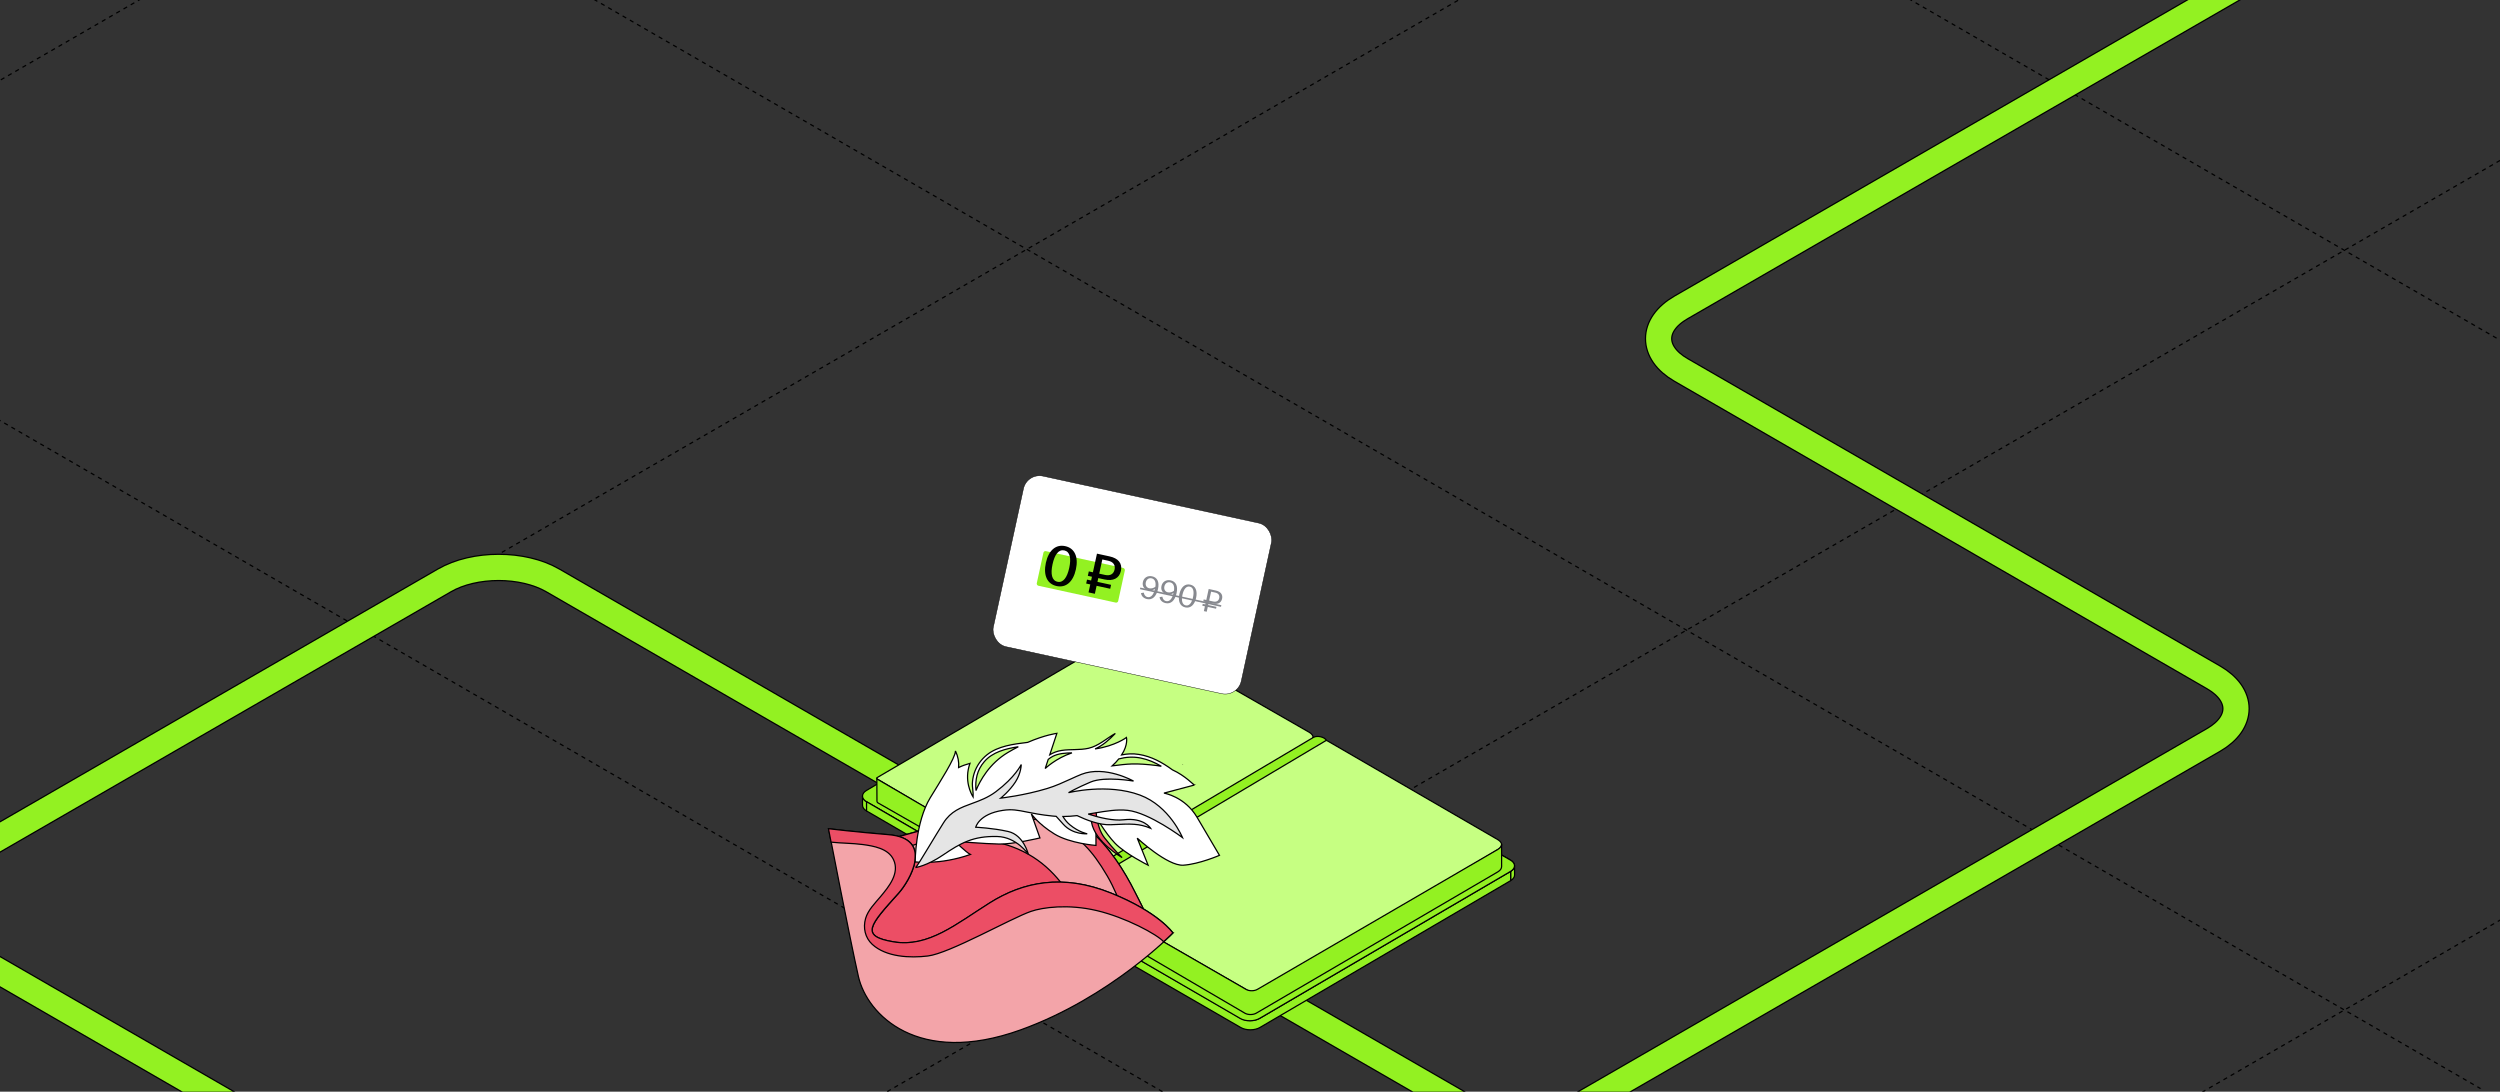 <?xml version="1.0" encoding="UTF-8"?> <svg xmlns="http://www.w3.org/2000/svg" width="1200" height="524" viewBox="0 0 1200 524" fill="none"><rect x="0" y="0" width="1200" height="524" fill="#333333" stroke="none"/><g clip-path="url(#clip0_45_23444)"><path d="M-14704.6 -3170.12L3655.32 7429.98" stroke="black" stroke-width="0.6" stroke-linejoin="round" stroke-dasharray="2 2"></path><path d="M-14388.8 -3352.44L3971.11 7247.66" stroke="black" stroke-width="0.6" stroke-linejoin="round" stroke-dasharray="2 2"></path><path d="M-14071.2 -3535.82L4288.75 7064.28" stroke="black" stroke-width="0.6" stroke-linejoin="round" stroke-dasharray="2 2"></path><path d="M-13755.4 -3718.15L4604.54 6881.95" stroke="black" stroke-width="0.6" stroke-linejoin="round" stroke-dasharray="2 2"></path><path d="M-13437.8 -3901.53L4922.16 6698.57" stroke="black" stroke-width="0.6" stroke-linejoin="round" stroke-dasharray="2 2"></path><path d="M-13122 -4083.85L5237.96 6516.25" stroke="black" stroke-width="0.6" stroke-linejoin="round" stroke-dasharray="2 2"></path><path d="M-12804.3 -4267.23L5555.57 6332.87" stroke="black" stroke-width="0.6" stroke-linejoin="round" stroke-dasharray="2 2"></path><path d="M-12488.5 -4449.55L5871.36 6150.55" stroke="black" stroke-width="0.6" stroke-linejoin="round" stroke-dasharray="2 2"></path><path d="M-12170.9 -4632.94L6188.99 5967.16" stroke="black" stroke-width="0.6" stroke-linejoin="round" stroke-dasharray="2 2"></path><path d="M-11855.1 -4815.26L6504.79 5784.84" stroke="black" stroke-width="0.6" stroke-linejoin="round" stroke-dasharray="2 2"></path><path d="M-11537.5 -4998.64L6822.41 5601.46" stroke="black" stroke-width="0.6" stroke-linejoin="round" stroke-dasharray="2 2"></path><path d="M-18187.5 -1159.28L172.442 9440.82" stroke="black" stroke-width="0.6" stroke-linejoin="round" stroke-dasharray="2 2"></path><path d="M-17871.7 -1341.61L488.239 9258.49" stroke="black" stroke-width="0.6" stroke-linejoin="round" stroke-dasharray="2 2"></path><path d="M-17554 -1524.99L805.864 9075.11" stroke="black" stroke-width="0.6" stroke-linejoin="round" stroke-dasharray="2 2"></path><path d="M-17238.2 -1707.31L1121.66 8892.79" stroke="black" stroke-width="0.6" stroke-linejoin="round" stroke-dasharray="2 2"></path><path d="M-16920.6 -1890.69L1439.29 8709.41" stroke="black" stroke-width="0.6" stroke-linejoin="round" stroke-dasharray="2 2"></path><path d="M-16604.8 -2073.01L1755.07 8527.09" stroke="black" stroke-width="0.6" stroke-linejoin="round" stroke-dasharray="2 2"></path><path d="M-16287.2 -2256.4L2072.7 8343.7" stroke="black" stroke-width="0.6" stroke-linejoin="round" stroke-dasharray="2 2"></path><path d="M-15971.4 -2438.72L2388.49 8161.38" stroke="black" stroke-width="0.6" stroke-linejoin="round" stroke-dasharray="2 2"></path><path d="M-15653.8 -2622.1L2706.11 7978" stroke="black" stroke-width="0.6" stroke-linejoin="round" stroke-dasharray="2 2"></path><path d="M-15338 -2804.42L3021.9 7795.68" stroke="black" stroke-width="0.6" stroke-linejoin="round" stroke-dasharray="2 2"></path><path d="M-15020.4 -2987.8L3339.53 7612.3" stroke="black" stroke-width="0.6" stroke-linejoin="round" stroke-dasharray="2 2"></path><path d="M-11221.7 -5180.96L7138.2 5419.14" stroke="black" stroke-width="0.6" stroke-linejoin="round" stroke-dasharray="2 2"></path><path d="M-10905.9 -5363.28L7453.99 5236.82" stroke="black" stroke-width="0.6" stroke-linejoin="round" stroke-dasharray="2 2"></path><path d="M-10588.3 -5546.66L7771.61 5053.44" stroke="black" stroke-width="0.6" stroke-linejoin="round" stroke-dasharray="2 2"></path><path d="M-10272.5 -5728.98L8087.4 4871.12" stroke="black" stroke-width="0.6" stroke-linejoin="round" stroke-dasharray="2 2"></path><path d="M-9954.88 -5912.36L8405.03 4687.74" stroke="black" stroke-width="0.6" stroke-linejoin="round" stroke-dasharray="2 2"></path><path d="M-9639.09 -6094.68L8720.82 4505.41" stroke="black" stroke-width="0.6" stroke-linejoin="round" stroke-dasharray="2 2"></path><path d="M-9321.46 -6278.06L9038.45 4322.04" stroke="black" stroke-width="0.6" stroke-linejoin="round" stroke-dasharray="2 2"></path><path d="M-9005.67 -6460.39L9354.24 4139.71" stroke="black" stroke-width="0.6" stroke-linejoin="round" stroke-dasharray="2 2"></path><path d="M-8688.05 -6643.77L9671.86 3956.33" stroke="black" stroke-width="0.6" stroke-linejoin="round" stroke-dasharray="2 2"></path><path d="M-8372.26 -6826.09L9987.65 3774.01" stroke="black" stroke-width="0.6" stroke-linejoin="round" stroke-dasharray="2 2"></path><path d="M-8054.63 -7009.47L10305.3 3590.63" stroke="black" stroke-width="0.6" stroke-linejoin="round" stroke-dasharray="2 2"></path><path d="M-11535.7 7429.97L6824.25 -3170.13" stroke="black" stroke-width="0.6" stroke-linejoin="round" stroke-dasharray="2 2"></path><path d="M-11852.3 7247.16L6507.61 -3352.94" stroke="black" stroke-width="0.6" stroke-linejoin="round" stroke-dasharray="2 2"></path><path d="M-12169 7064.32L6190.92 -3535.78" stroke="black" stroke-width="0.6" stroke-linejoin="round" stroke-dasharray="2 2"></path><path d="M-12485.7 6881.48L5874.23 -3718.62" stroke="black" stroke-width="0.6" stroke-linejoin="round" stroke-dasharray="2 2"></path><path d="M-12802.3 6698.66L5557.58 -3901.44" stroke="black" stroke-width="0.6" stroke-linejoin="round" stroke-dasharray="2 2"></path><path d="M-13119 6515.82L5240.9 -4084.28" stroke="black" stroke-width="0.6" stroke-linejoin="round" stroke-dasharray="2 2"></path><path d="M-13435.7 6332.98L4924.21 -4267.12" stroke="black" stroke-width="0.6" stroke-linejoin="round" stroke-dasharray="2 2"></path><path d="M-13752.3 6150.17L4607.57 -4449.93" stroke="black" stroke-width="0.6" stroke-linejoin="round" stroke-dasharray="2 2"></path><path d="M-14069 5967.33L4290.87 -4632.77" stroke="black" stroke-width="0.6" stroke-linejoin="round" stroke-dasharray="2 2"></path><path d="M-14385.7 5784.49L3974.18 -4815.61" stroke="black" stroke-width="0.6" stroke-linejoin="round" stroke-dasharray="2 2"></path><path d="M-14702.4 5601.67L3657.54 -4998.43" stroke="black" stroke-width="0.6" stroke-linejoin="round" stroke-dasharray="2 2"></path><path d="M-15018.9 5418.92L3341 -5181.18" stroke="black" stroke-width="0.6" stroke-linejoin="round" stroke-dasharray="2 2"></path><path d="M-15335.6 5236.11L3024.36 -5364" stroke="black" stroke-width="0.6" stroke-linejoin="round" stroke-dasharray="2 2"></path><path d="M-15652.2 5053.26L2707.67 -5546.84" stroke="black" stroke-width="0.6" stroke-linejoin="round" stroke-dasharray="2 2"></path><path d="M-15968.9 4870.43L2390.98 -5729.68" stroke="black" stroke-width="0.6" stroke-linejoin="round" stroke-dasharray="2 2"></path><path d="M-16285.6 4687.61L2074.33 -5912.49" stroke="black" stroke-width="0.6" stroke-linejoin="round" stroke-dasharray="2 2"></path><path d="M-16602.3 4504.77L1757.65 -6095.33" stroke="black" stroke-width="0.6" stroke-linejoin="round" stroke-dasharray="2 2"></path><path d="M-16919 4321.93L1440.96 -6278.18" stroke="black" stroke-width="0.6" stroke-linejoin="round" stroke-dasharray="2 2"></path><path d="M-17235.6 4139.11L1124.32 -6460.99" stroke="black" stroke-width="0.6" stroke-linejoin="round" stroke-dasharray="2 2"></path><path d="M-17552.3 3956.27L807.631 -6643.83" stroke="black" stroke-width="0.6" stroke-linejoin="round" stroke-dasharray="2 2"></path><path d="M-17869 3773.43L490.943 -6826.67" stroke="black" stroke-width="0.6" stroke-linejoin="round" stroke-dasharray="2 2"></path><path d="M-18185.6 3590.62L174.303 -7009.49" stroke="black" stroke-width="0.6" stroke-linejoin="round" stroke-dasharray="2 2"></path><path d="M-8053.16 9440.6L10306.7 -1159.5" stroke="black" stroke-width="0.6" stroke-linejoin="round" stroke-dasharray="2 2"></path><path d="M-8369.8 9257.78L9990.11 -1342.32" stroke="black" stroke-width="0.6" stroke-linejoin="round" stroke-dasharray="2 2"></path><path d="M-8686.5 9074.94L9673.41 -1525.16" stroke="black" stroke-width="0.6" stroke-linejoin="round" stroke-dasharray="2 2"></path><path d="M-9003.18 8892.1L9356.73 -1708" stroke="black" stroke-width="0.6" stroke-linejoin="round" stroke-dasharray="2 2"></path><path d="M-9319.82 8709.29L9040.09 -1890.82" stroke="black" stroke-width="0.6" stroke-linejoin="round" stroke-dasharray="2 2"></path><path d="M-9636.51 8526.45L8723.4 -2073.65" stroke="black" stroke-width="0.6" stroke-linejoin="round" stroke-dasharray="2 2"></path><path d="M-9953.2 8343.61L8406.71 -2256.49" stroke="black" stroke-width="0.6" stroke-linejoin="round" stroke-dasharray="2 2"></path><path d="M-10269.8 8160.79L8090.07 -2439.31" stroke="black" stroke-width="0.6" stroke-linejoin="round" stroke-dasharray="2 2"></path><path d="M-10586.5 7977.95L7773.38 -2622.15" stroke="black" stroke-width="0.6" stroke-linejoin="round" stroke-dasharray="2 2"></path><path d="M-10903.2 7795.11L7456.69 -2804.99" stroke="black" stroke-width="0.6" stroke-linejoin="round" stroke-dasharray="2 2"></path><path d="M-11219.9 7612.3L7140.04 -2987.8" stroke="black" stroke-width="0.6" stroke-linejoin="round" stroke-dasharray="2 2"></path><path d="M-5203.62 11085.8L13156.3 485.679" stroke="black" stroke-width="0.6" stroke-linejoin="round" stroke-dasharray="2 2"></path><path d="M-5520.3 10902.9L12839.6 302.841" stroke="black" stroke-width="0.6" stroke-linejoin="round" stroke-dasharray="2 2"></path><path d="M-5836.95 10720.1L12523 120.025" stroke="black" stroke-width="0.6" stroke-linejoin="round" stroke-dasharray="2 2"></path><path d="M-6153.64 10537.3L12206.3 -62.815" stroke="black" stroke-width="0.6" stroke-linejoin="round" stroke-dasharray="2 2"></path><path d="M-6470.33 10354.4L11889.6 -245.655" stroke="black" stroke-width="0.6" stroke-linejoin="round" stroke-dasharray="2 2"></path><path d="M-6786.97 10171.6L11572.9 -428.471" stroke="black" stroke-width="0.6" stroke-linejoin="round" stroke-dasharray="2 2"></path><path d="M-7103.66 9988.79L11256.2 -611.311" stroke="black" stroke-width="0.6" stroke-linejoin="round" stroke-dasharray="2 2"></path><path d="M-7420.34 9805.95L10939.6 -794.153" stroke="black" stroke-width="0.6" stroke-linejoin="round" stroke-dasharray="2 2"></path><path d="M-7736.98 9623.14L10622.9 -976.963" stroke="black" stroke-width="0.6" stroke-linejoin="round" stroke-dasharray="2 2"></path><path d="M127.313 539.916L-30.019 449.08C-44.368 440.796 -44.368 427.364 -30.019 419.08L213.349 278.572C227.697 270.287 250.961 270.287 265.31 278.572L704.252 531.995C718.601 540.279 741.865 540.279 756.214 531.995L1062.52 355.149C1076.87 346.864 1076.87 333.433 1062.52 325.149L806.891 177.561C792.543 169.277 792.543 155.845 806.891 147.561L1163.22 -58.164C1177.57 -66.449 1200.83 -66.449 1215.18 -58.164L1483.45 96.722" stroke="black" stroke-width="13.2"></path><path d="M127.313 539.916L-30.019 449.08C-44.368 440.796 -44.368 427.364 -30.019 419.08L213.349 278.572C227.697 270.287 250.961 270.287 265.31 278.572L704.252 531.995C718.601 540.279 741.865 540.279 756.214 531.995L1062.52 355.149C1076.87 346.864 1076.87 333.433 1062.52 325.149L806.891 177.561C792.543 169.277 792.543 155.845 806.891 147.561L1163.22 -58.164C1177.57 -66.449 1200.83 -66.449 1215.18 -58.164L1483.45 96.722" stroke="#93F122" stroke-width="12"></path><path d="M632.172 361.274L632.189 365.723C632.192 366.692 631.57 367.664 630.315 368.411L630.297 363.963C631.552 363.215 632.176 362.244 632.172 361.274Z" fill="#C6FF82" stroke="black" stroke-width="0.598" stroke-miterlimit="10" stroke-linejoin="round"></path><path d="M414.017 386.57L414 382.121C414.004 383.106 414.654 384.085 415.946 384.826L415.963 389.274C414.671 388.534 414.021 387.552 414.017 386.57Z" fill="#93F122" stroke="black" stroke-width="0.598" stroke-miterlimit="10" stroke-linejoin="round"></path><path d="M415.945 384.826C413.381 383.354 413.345 380.937 415.879 379.428L534.431 308.986C536.959 307.481 541.095 307.455 543.66 308.926L630.226 358.567C632.79 360.039 632.826 362.456 630.297 363.962L511.3 434.822C508.765 436.331 504.63 436.356 502.064 434.885L415.945 384.826Z" fill="#93F122" stroke="black" stroke-width="0.598" stroke-miterlimit="10" stroke-linejoin="round"></path><path d="M630.297 363.962L511.3 434.822C508.765 436.331 504.63 436.356 502.064 434.886L415.945 384.825L415.963 389.273L502.081 439.333C504.646 440.804 508.782 440.78 511.317 439.27L630.315 368.409L630.297 363.962Z" fill="#93F122" stroke="black" stroke-width="0.598" stroke-miterlimit="10" stroke-linejoin="round"></path><path d="M726.984 415.562L727.001 420.01C727.005 420.979 726.382 421.95 725.127 422.698L725.109 418.25C726.365 417.502 726.988 416.531 726.984 415.562Z" fill="#93F122" stroke="black" stroke-width="0.598" stroke-miterlimit="10" stroke-linejoin="round"></path><path d="M508.369 441.276L508.352 436.827C508.355 437.812 509.005 438.791 510.297 439.532L510.314 443.98C509.023 443.24 508.372 442.259 508.369 441.276Z" fill="#93F122" stroke="black" stroke-width="0.598" stroke-miterlimit="10" stroke-linejoin="round"></path><path d="M510.297 439.53C507.732 438.059 507.697 435.642 510.231 434.132L629.229 363.272C631.757 361.767 635.894 361.742 638.458 363.212L725.025 412.854C727.589 414.325 727.625 416.742 725.097 418.247L605.211 488.255C602.677 489.764 598.541 489.789 595.976 488.318L510.297 439.53Z" fill="#93F122" stroke="black" stroke-width="0.598" stroke-miterlimit="10" stroke-linejoin="round"></path><path d="M725.11 418.25L604.805 488.721C602.271 490.229 598.134 490.254 595.569 488.784L510.312 439.532L510.33 443.98L595.586 493.232C598.152 494.703 602.288 494.679 604.822 493.169L725.128 422.698L725.11 418.25Z" fill="#93F122" stroke="black" stroke-width="0.598" stroke-miterlimit="10" stroke-linejoin="round"></path><path d="M510.297 439.53C507.732 438.059 507.697 435.642 510.231 434.132L629.229 363.272C631.757 361.767 635.894 361.742 638.458 363.212L725.025 412.854C727.589 414.325 727.625 416.742 725.097 418.247L604.599 488.834C602.065 490.343 597.929 490.368 595.364 488.897L510.297 439.53Z" fill="#93F122" stroke="black" stroke-width="0.598" stroke-miterlimit="10" stroke-linejoin="round"></path><path d="M421.029 373.932C420.764 373.781 420.761 373.396 421.023 373.239L537.971 304.673C540.36 303.25 544.268 303.226 546.692 304.617L628.478 351.517C630.902 352.907 630.935 355.191 628.546 356.613L517.147 423.33L513.451 425.804C512.209 426.543 510.168 426.561 508.915 425.842L421.029 373.932Z" fill="#C6FF82" stroke="black" stroke-width="0.598" stroke-miterlimit="10" stroke-linejoin="round"></path><path d="M630.126 354.075C630.129 354.991 629.541 355.909 628.355 356.615L514.19 425.257C512.706 426.14 510.453 426.159 508.955 425.301L421.081 373.987C421.081 373.987 420.94 373.9 420.883 373.617C420.883 373.785 420.94 383.466 420.944 384.602C420.945 384.92 421.115 385.21 421.39 385.367L508.869 435.337C510.378 436.202 512.835 436.181 514.331 435.292L628.371 367.382C629.557 366.676 630.146 365.758 630.143 364.843L630.126 354.075Z" fill="#93F122" stroke="black" stroke-width="0.598" stroke-miterlimit="10" stroke-linejoin="round"></path><path d="M512.435 425.627C512.17 425.475 512.167 425.091 512.429 424.935L628.599 355.758C630.988 354.335 634.896 354.312 637.319 355.701L718.801 402.944C721.225 404.335 721.562 406.276 719.173 407.698L604.672 475.882C603.43 476.621 601.021 476.641 599.768 475.923L512.435 425.627Z" fill="#C6FF82" stroke="black" stroke-width="0.598" stroke-miterlimit="10" stroke-linejoin="round"></path><path d="M720.759 405.159C720.762 406.075 720.174 406.993 718.987 407.699L603.563 474.883C602.079 475.766 599.641 475.786 598.143 474.928L512.434 425.549C512.434 425.549 512.293 425.463 512.236 425.179C512.236 425.346 512.058 434.639 512.063 435.774C512.063 436.092 512.233 436.382 512.509 436.539L597.572 486.346C599.082 487.212 601.539 487.191 603.034 486.301L719.004 418.466C720.19 417.76 720.779 416.842 720.776 415.927L720.759 405.159Z" fill="#93F122" stroke="black" stroke-width="0.598" stroke-miterlimit="10" stroke-linejoin="round"></path><path d="M630.423 353.957C628.525 355.063 510.486 425.098 510.486 425.098C510.486 425.098 501.304 430.054 501.642 445.936L503.799 444.358L505.994 446.096C505.994 446.096 506.796 431.475 515.607 427.377C515.607 427.377 635.316 356.143 636.645 355.352C635.924 353.821 632.321 352.852 630.423 353.957Z" fill="#93F122" stroke="black" stroke-width="0.598" stroke-miterlimit="10" stroke-linejoin="round"></path><path d="M416.768 405.785C416.768 405.785 452.04 395.079 486.084 387.925C515.443 381.741 534.513 407.625 544.828 428.398C552.891 444.598 561.159 453.643 514.368 455.253C467.577 456.863 424.268 434.147 416.768 405.811V405.785Z" fill="#F3A4A9" stroke="black" stroke-width="0.6"></path><path d="M543.598 447.69C542.549 444.394 541.294 441.2 539.835 438.083C536.994 432.053 534.87 426.253 531.516 420.504C523.94 407.549 517.925 401.877 507.66 396.332C502.848 393.726 492.379 390.455 468.114 396.562C454.419 400.012 441.186 404.994 427.671 409.057C424.727 409.951 421.758 410.718 418.789 411.407C417.97 409.568 417.304 407.702 416.818 405.812C416.818 405.812 452.09 395.106 486.134 387.951C515.493 381.768 534.562 407.651 544.878 428.425C550.253 439.233 555.705 446.847 544.878 451.191C544.443 450.041 544.008 448.891 543.649 447.742L543.598 447.69Z" fill="#EC4E65" stroke="black" stroke-width="0.6"></path><path d="M526.031 457.604C523.702 456.761 518.941 424.31 493.6 410.027C467.261 395.207 436.878 406.603 423.517 426.15C410.181 445.697 406.469 463.941 437.39 476.716C468.311 489.467 526.031 457.604 526.031 457.604Z" fill="#EC4E65" stroke="black" stroke-width="0.6"></path><path d="M563.029 447.818C563.029 447.818 556.374 437.98 533.286 428.68C510.198 419.379 491.154 423.288 475.13 433.407C459.107 443.499 445.72 454.87 429.107 452.136C412.495 449.427 417.538 444.138 431.411 428.68C436.3 423.237 449.073 402.438 426.343 400.65C411.113 399.449 397.726 397.813 397.726 397.813C397.726 397.813 407.888 450.424 412.034 468.719C416.181 487.014 440.651 512.054 489.848 494.372C533.03 478.837 563.055 447.818 563.055 447.818H563.029Z" fill="#F3A4A9" stroke="black" stroke-width="0.6"></path><path d="M558.592 452.059C555.418 448.482 540.213 440.331 526.468 437.086C512.722 433.841 500.436 435.528 494.856 437.469C485.155 440.842 455.821 457.604 445.352 458.882C436.828 459.904 425.412 459.444 418.68 453.286C415.225 450.092 414.201 445.339 415.481 440.868C416.633 436.856 420.011 433.535 422.622 430.417C426.59 425.665 431.965 419.2 428.893 412.633C426.385 407.268 419.371 406.092 414.124 405.377C409.184 404.713 403.962 404.789 398.92 404.227C398.152 400.241 397.665 397.788 397.665 397.788C397.665 397.788 411.078 399.398 426.283 400.624C448.987 402.413 436.24 423.212 431.351 428.654C417.477 444.087 412.435 449.376 429.047 452.11C445.659 454.819 459.046 443.474 475.07 433.381C491.093 423.288 510.137 419.353 533.225 428.654C556.314 437.955 562.969 447.792 562.969 447.792C562.969 447.792 561.407 449.402 558.541 452.034L558.592 452.059Z" fill="#EC4E65" stroke="black" stroke-width="0.6"></path><path d="M446.533 382.892C451.089 375.405 458.589 363.856 458.615 360.458C459.869 363.064 460.355 365.798 460.151 368.404C461.865 367.561 463.657 366.948 465.577 366.411C462.633 374.639 466.191 381.129 467.113 382.585C467.241 380.388 466.652 377.603 466.729 376.121C466.806 374.46 467.087 372.799 467.599 371.215C468.725 367.689 470.901 364.571 473.794 362.272C479.041 358.107 486.413 357.161 493.273 356.344C501.617 352.741 507.3 352 507.3 352L503.895 362.272C505.559 361.275 507.428 360.534 509.629 360.202C513.878 359.563 518.229 360.125 522.453 359.18C527.342 358.081 531.13 354.427 535.353 352.051C532.256 355.271 529.236 357.877 525.627 359.487C535.251 358.107 540.703 353.993 540.703 353.993C540.703 353.993 541.573 357.417 538.399 362.348C541.036 361.812 543.749 361.658 546.642 362.118C552.657 363.064 557.93 365.977 562.767 369.528C569.013 372.364 573.16 377.015 573.339 376.81L558.698 380.694C558.698 380.694 568.732 382.33 574.619 392.346C580.506 402.362 585.344 410.564 585.344 410.564C585.344 410.564 575.643 414.78 568.04 415.291C560.438 415.827 545.874 402.311 545.874 402.311L551.095 415.291C551.095 415.291 540.012 409.772 535.149 404.687C530.311 399.602 526.062 391.988 526.062 391.988V405.811C526.062 405.811 513.571 404.891 506.096 400.292C498.264 395.463 495.039 390.634 495.039 390.634L499.16 402.209C499.16 402.209 486.592 405.249 479.706 405.147C472.821 405.045 458.333 403.818 458.333 403.818C458.333 403.818 463.708 409.082 465.782 410.155C450.91 415.342 439.289 413.707 439.289 413.707C439.289 413.707 439.289 394.773 446.559 382.841L446.533 382.892ZM555.908 367.561C556.42 367.637 556.931 367.714 557.443 367.816C554.372 366.002 551.095 364.571 547.537 363.856C543.8 363.115 540.319 363.396 536.992 364.29C536.147 365.363 535.123 366.462 533.869 367.612C541.471 366.692 544.491 366.13 555.908 367.535V367.561ZM514.543 361.377C511.369 361.454 508.17 361.607 505.354 363.038C504.561 363.447 503.818 363.958 503.153 364.495L501.694 368.89C501.694 368.89 506.788 363.958 514.543 361.377ZM468.469 379.468C470.364 374.817 474.817 366.488 483.904 361.122C485.594 360.125 487.232 359.231 488.793 358.439C482.573 359.384 476.404 361.02 472.462 365.593C468.956 369.656 468.034 374.358 468.469 379.468Z" fill="white" stroke="black" stroke-width="0.6"></path><path d="M567.624 367.056L567.68 366.973C567.68 366.973 567.68 366.973 567.624 367.056Z" fill="white" stroke="black" stroke-width="0.6"></path><path d="M526.238 385.243C525.752 385.703 525.675 396.434 530.18 402.183C534.685 407.932 538.602 411.637 538.602 411.637C538.602 411.637 525.547 404.151 523.935 394.697C522.322 385.243 526.238 385.243 526.238 385.243Z" fill="#EC4E65" stroke="black" stroke-width="0.6"></path><path fill-rule="evenodd" clip-rule="evenodd" d="M446.117 406.002L446.117 406.002L446.117 406.001C448.224 402.517 450.593 398.599 452.869 394.977C456.384 389.376 461.258 387.599 466.57 385.662C470.273 384.312 474.189 382.884 478.005 380.029C487.297 373.054 490.189 366.973 490.189 366.973C490.189 366.973 490.189 371.035 487.399 375.354C484.609 379.672 480.36 383.096 480.36 383.096C480.36 383.096 491.444 381.869 502.604 378.496C506.553 377.315 510.6 375.463 514.081 373.87C515.947 373.015 517.65 372.236 519.088 371.674C530.479 367.228 544.096 374.919 544.096 374.919C544.096 374.919 530.351 372.492 523.491 375.379C516.784 378.215 512.894 380.489 512.894 380.489C512.894 380.489 531.502 375.813 547.193 381.639C561.476 386.954 567.594 402.055 567.594 402.055C567.594 402.055 551.724 390.122 541.28 388.972C536.334 388.416 531.021 389.303 525.365 390.248C524.368 390.415 523.361 390.583 522.343 390.745C527.615 392.451 534.352 394.097 539.404 393.495C549.054 392.32 552.305 397.583 552.305 397.583C546.826 395.222 542.485 395.428 534.604 395.802L534.603 395.802C534.126 395.825 533.637 395.848 533.133 395.871C527.812 396.118 521.321 393.563 517.001 391.493C514.786 391.746 512.524 391.915 510.219 391.93C511.015 393.289 512.084 394.692 513.505 395.871C517.908 399.525 521.875 400.215 521.875 400.215C521.875 400.215 515.015 400.803 510.382 395.641C509.05 394.157 507.914 392.892 506.972 391.844C506.406 391.809 505.837 391.764 505.266 391.706C499.619 391.139 495.819 390.368 492.759 389.748C488.524 388.89 485.709 388.32 481.384 388.972C469.814 390.71 468.355 397.072 468.355 397.072C468.355 397.072 476.47 397.43 483.918 399.116C491.341 400.777 493.594 410.027 493.594 410.027C493.594 410.027 487.988 401.723 478.594 401.518C467.076 401.263 461.163 404.635 452.562 410.461C444.96 415.623 439.431 416.44 439.431 416.44C439.939 416.218 442.68 411.686 446.117 406.002Z" fill="#E5E5E5"></path><path d="M446.117 406.002L446.376 406.153L446.372 406.161L446.367 406.168L446.117 406.002ZM446.117 406.002L445.86 405.846L445.867 405.835L446.117 406.002ZM446.117 406.001L445.858 405.85L445.86 405.846L446.117 406.001ZM452.869 394.977L453.124 395.136L453.124 395.137L452.869 394.977ZM466.57 385.662L466.467 385.38L466.467 385.38L466.57 385.662ZM478.005 380.029L478.186 380.269L478.185 380.27L478.005 380.029ZM490.189 366.973L489.919 366.844L490.489 366.973H490.189ZM487.399 375.354L487.147 375.191L487.147 375.191L487.399 375.354ZM480.36 383.096L480.393 383.394L479.372 383.507L480.172 382.862L480.36 383.096ZM502.604 378.496L502.517 378.209L502.518 378.209L502.604 378.496ZM514.081 373.87L514.206 374.142L514.206 374.142L514.081 373.87ZM519.088 371.674L518.979 371.395L518.979 371.395L519.088 371.674ZM544.096 374.919L544.244 374.658L544.044 375.215L544.096 374.919ZM523.491 375.379L523.374 375.103L523.374 375.103L523.491 375.379ZM512.894 380.489L512.967 380.78L512.742 380.23L512.894 380.489ZM547.193 381.639L547.298 381.358L547.298 381.358L547.193 381.639ZM567.594 402.055L567.872 401.942L568.278 402.945L567.413 402.295L567.594 402.055ZM541.28 388.972L541.248 389.271L541.247 389.271L541.28 388.972ZM525.365 390.248L525.315 389.952L525.315 389.952L525.365 390.248ZM522.343 390.745L522.251 391.031L522.296 390.449L522.343 390.745ZM539.404 393.495L539.44 393.793L539.439 393.793L539.404 393.495ZM552.305 397.583L552.56 397.426L553.06 398.236L552.186 397.859L552.305 397.583ZM534.604 395.802L534.59 395.503L534.59 395.503L534.604 395.802ZM534.603 395.802L534.617 396.102L534.617 396.102L534.603 395.802ZM533.133 395.871L533.147 396.171L533.147 396.171L533.133 395.871ZM517.001 391.493L516.967 391.195L517.053 391.185L517.131 391.223L517.001 391.493ZM510.219 391.93L509.96 392.081L509.697 391.633L510.217 391.63L510.219 391.93ZM513.505 395.871L513.313 396.102L513.313 396.102L513.505 395.871ZM521.875 400.215L521.926 399.92L521.901 400.514L521.875 400.215ZM510.382 395.641L510.159 395.842L510.159 395.842L510.382 395.641ZM506.972 391.844L506.991 391.544L507.113 391.552L507.196 391.643L506.972 391.844ZM505.266 391.706L505.236 392.005L505.236 392.005L505.266 391.706ZM492.759 389.748L492.7 390.042L492.7 390.042L492.759 389.748ZM481.384 388.972L481.429 389.269L481.429 389.269L481.384 388.972ZM468.355 397.072L468.342 397.372L467.983 397.356L468.063 397.005L468.355 397.072ZM483.918 399.116L483.853 399.409L483.852 399.409L483.918 399.116ZM493.594 410.027L493.885 409.956L493.345 410.195L493.594 410.027ZM478.594 401.518L478.588 401.818L478.588 401.818L478.594 401.518ZM452.562 410.461L452.394 410.213L452.394 410.213L452.562 410.461ZM439.431 416.44L439.475 416.737L439.311 416.165L439.431 416.44ZM446.367 406.168L446.366 406.168L445.867 405.835L445.867 405.835L446.367 406.168ZM446.376 406.153L446.376 406.153L445.858 405.851L445.858 405.85L446.376 406.153ZM453.124 395.137C450.849 398.756 448.481 402.672 446.374 406.157L445.86 405.846C447.967 402.362 450.337 398.442 452.615 394.817L453.124 395.137ZM466.673 385.944C461.356 387.883 456.577 389.632 453.124 395.136L452.615 394.818C456.19 389.12 461.16 387.315 466.467 385.38L466.673 385.944ZM478.185 380.27C474.329 383.154 470.373 384.595 466.673 385.944L466.467 385.38C470.173 384.029 474.049 382.614 477.826 379.789L478.185 380.27ZM490.189 366.973C490.46 367.102 490.46 367.102 490.46 367.102C490.46 367.102 490.46 367.102 490.46 367.102C490.46 367.103 490.46 367.103 490.459 367.103C490.459 367.104 490.458 367.106 490.457 367.108C490.456 367.111 490.453 367.116 490.45 367.123C490.444 367.135 490.435 367.154 490.422 367.178C490.398 367.227 490.361 367.298 490.311 367.39C490.211 367.575 490.059 367.844 489.848 368.189C489.426 368.877 488.767 369.865 487.817 371.071C485.918 373.483 482.853 376.765 478.186 380.269L477.825 379.79C482.449 376.318 485.477 373.072 487.346 370.7C488.281 369.513 488.926 368.545 489.337 367.875C489.542 367.54 489.688 367.28 489.783 367.105C489.83 367.017 489.865 366.951 489.887 366.907C489.898 366.885 489.906 366.869 489.912 366.858C489.914 366.853 489.916 366.849 489.917 366.847C489.918 366.845 489.918 366.845 489.918 366.844C489.919 366.844 489.919 366.844 489.919 366.844C489.919 366.844 489.919 366.844 489.919 366.844C489.919 366.844 489.919 366.844 490.189 366.973ZM487.147 375.191C488.519 373.068 489.205 371.007 489.548 369.478C489.719 368.714 489.805 368.083 489.847 367.646C489.869 367.427 489.879 367.257 489.884 367.142C489.887 367.085 489.888 367.041 489.889 367.013C489.889 366.998 489.889 366.988 489.889 366.981C489.889 366.978 489.889 366.975 489.889 366.974C489.889 366.973 489.889 366.973 489.889 366.973C489.889 366.972 489.889 366.972 489.889 366.972C489.889 366.972 489.889 366.972 489.889 366.973C489.889 366.973 489.889 366.973 490.189 366.973C490.489 366.973 490.489 366.973 490.489 366.973C490.489 366.973 490.489 366.973 490.489 366.973C490.489 366.974 490.489 366.974 490.489 366.974C490.489 366.975 490.489 366.976 490.489 366.977C490.489 366.98 490.489 366.983 490.489 366.988C490.489 366.997 490.489 367.009 490.489 367.026C490.488 367.059 490.487 367.107 490.484 367.169C490.478 367.294 490.467 367.474 490.444 367.704C490.4 368.163 490.311 368.818 490.133 369.609C489.779 371.191 489.07 373.321 487.651 375.516L487.147 375.191ZM480.36 383.096C480.172 382.862 480.172 382.862 480.172 382.862C480.172 382.862 480.172 382.862 480.172 382.862C480.172 382.862 480.172 382.862 480.173 382.862C480.173 382.861 480.174 382.861 480.175 382.86C480.176 382.858 480.179 382.856 480.183 382.853C480.191 382.847 480.203 382.837 480.218 382.824C480.249 382.799 480.296 382.761 480.356 382.71C480.476 382.61 480.651 382.46 480.87 382.268C481.308 381.883 481.922 381.324 482.623 380.631C484.026 379.243 485.769 377.325 487.147 375.191L487.651 375.516C486.24 377.701 484.464 379.653 483.045 381.057C482.334 381.76 481.711 382.327 481.266 382.718C481.043 382.914 480.864 383.066 480.741 383.17C480.68 383.222 480.632 383.261 480.599 383.288C480.583 383.301 480.57 383.311 480.562 383.318C480.558 383.322 480.554 383.324 480.552 383.326C480.551 383.327 480.55 383.328 480.55 383.328C480.549 383.329 480.549 383.329 480.549 383.329C480.549 383.329 480.549 383.329 480.549 383.329C480.549 383.329 480.549 383.329 480.36 383.096ZM502.691 378.784C497.095 380.475 491.522 381.627 487.349 382.356C485.262 382.721 483.524 382.98 482.308 383.148C481.699 383.233 481.221 383.294 480.895 383.334C480.732 383.354 480.607 383.369 480.522 383.379C480.48 383.384 480.448 383.388 480.426 383.39C480.416 383.391 480.407 383.392 480.402 383.393C480.399 383.393 480.397 383.393 480.396 383.394C480.395 383.394 480.394 383.394 480.394 383.394C480.394 383.394 480.394 383.394 480.393 383.394C480.393 383.394 480.393 383.394 480.36 383.096C480.327 382.797 480.327 382.797 480.327 382.797C480.327 382.797 480.328 382.797 480.328 382.797C480.328 382.797 480.328 382.797 480.329 382.797C480.33 382.797 480.332 382.797 480.335 382.797C480.34 382.796 480.348 382.795 480.359 382.794C480.38 382.792 480.411 382.788 480.453 382.783C480.536 382.773 480.66 382.759 480.822 382.739C481.145 382.699 481.62 382.638 482.225 382.554C483.436 382.387 485.166 382.129 487.245 381.765C491.404 381.038 496.952 379.891 502.517 378.209L502.691 378.784ZM514.206 374.142C510.729 375.734 506.663 377.596 502.69 378.784L502.518 378.209C506.444 377.035 510.472 375.192 513.956 373.597L514.206 374.142ZM519.197 371.954C517.769 372.512 516.074 373.287 514.206 374.142L513.956 373.597C515.819 372.744 517.531 371.96 518.979 371.395L519.197 371.954ZM544.096 374.919C543.948 375.18 543.949 375.18 543.948 375.18C543.948 375.18 543.948 375.18 543.948 375.18C543.948 375.18 543.947 375.18 543.947 375.179C543.945 375.179 543.943 375.177 543.94 375.176C543.934 375.172 543.924 375.167 543.912 375.16C543.886 375.146 543.848 375.125 543.798 375.098C543.697 375.044 543.547 374.964 543.352 374.865C542.962 374.665 542.39 374.384 541.668 374.061C540.223 373.414 538.179 372.597 535.782 371.918C530.979 370.558 524.803 369.765 519.197 371.954L518.979 371.395C524.763 369.137 531.091 369.966 535.945 371.341C538.376 372.029 540.448 372.857 541.913 373.513C542.645 373.841 543.226 374.127 543.625 374.33C543.824 374.432 543.978 374.514 544.083 374.57C544.135 374.598 544.175 374.62 544.202 374.635C544.215 374.642 544.225 374.648 544.232 374.652C544.236 374.654 544.239 374.655 544.24 374.656C544.241 374.657 544.242 374.657 544.243 374.657C544.243 374.658 544.243 374.658 544.243 374.658C544.243 374.658 544.244 374.658 544.096 374.919ZM523.374 375.103C526.874 373.629 532.088 373.521 536.383 373.767C538.539 373.89 540.479 374.104 541.88 374.288C542.581 374.379 543.147 374.463 543.538 374.524C543.734 374.555 543.886 374.579 543.989 374.597C544.041 374.605 544.08 374.612 544.107 374.617C544.121 374.619 544.131 374.621 544.138 374.622C544.141 374.622 544.144 374.623 544.145 374.623C544.146 374.623 544.147 374.624 544.147 374.624C544.148 374.624 544.148 374.624 544.148 374.624C544.148 374.624 544.148 374.624 544.096 374.919C544.044 375.215 544.044 375.215 544.044 375.215C544.044 375.215 544.044 375.215 544.043 375.215C544.043 375.214 544.042 375.214 544.042 375.214C544.04 375.214 544.038 375.214 544.035 375.213C544.028 375.212 544.018 375.21 544.006 375.208C543.98 375.204 543.941 375.197 543.891 375.189C543.789 375.172 543.639 375.147 543.446 375.117C543.059 375.057 542.497 374.973 541.802 374.882C540.412 374.701 538.487 374.488 536.349 374.366C532.056 374.12 526.967 374.241 523.607 375.656L523.374 375.103ZM512.894 380.489C512.742 380.23 512.742 380.23 512.742 380.23C512.742 380.23 512.742 380.23 512.743 380.23C512.743 380.23 512.743 380.23 512.743 380.23C512.744 380.23 512.745 380.229 512.746 380.228C512.748 380.227 512.751 380.226 512.755 380.223C512.762 380.219 512.774 380.212 512.789 380.203C512.82 380.185 512.866 380.159 512.926 380.125C513.047 380.057 513.226 379.956 513.462 379.827C513.934 379.568 514.633 379.193 515.541 378.731C517.358 377.805 520.013 376.524 523.374 375.103L523.608 375.655C520.262 377.07 517.619 378.345 515.814 379.265C514.911 379.725 514.218 380.097 513.751 380.353C513.517 380.481 513.34 380.58 513.222 380.647C513.163 380.681 513.118 380.706 513.089 380.723C513.074 380.732 513.063 380.738 513.056 380.742C513.052 380.744 513.049 380.746 513.047 380.747C513.047 380.747 513.046 380.748 513.046 380.748C513.045 380.748 513.045 380.748 513.045 380.748C513.045 380.748 513.045 380.748 513.045 380.748C513.045 380.748 513.045 380.748 512.894 380.489ZM547.089 381.92C539.3 379.028 530.773 378.74 524.179 379.179C520.885 379.399 518.079 379.799 516.098 380.145C515.107 380.318 514.323 380.477 513.787 380.593C513.519 380.651 513.313 380.698 513.175 380.73C513.106 380.747 513.053 380.759 513.018 380.768C513.001 380.772 512.988 380.775 512.979 380.777C512.975 380.778 512.972 380.779 512.97 380.78C512.969 380.78 512.968 380.78 512.967 380.78C512.967 380.78 512.967 380.78 512.967 380.78C512.967 380.78 512.967 380.78 512.894 380.489C512.821 380.198 512.821 380.198 512.821 380.198C512.821 380.198 512.821 380.198 512.822 380.198C512.822 380.198 512.823 380.198 512.825 380.197C512.827 380.197 512.831 380.196 512.835 380.195C512.845 380.192 512.858 380.189 512.877 380.185C512.913 380.176 512.967 380.163 513.038 380.146C513.18 380.113 513.389 380.065 513.661 380.007C514.204 379.889 514.996 379.729 515.995 379.554C517.993 379.205 520.82 378.802 524.139 378.58C530.773 378.138 539.396 378.424 547.298 381.358L547.089 381.92ZM567.594 402.055C567.316 402.167 567.316 402.167 567.316 402.167C567.316 402.167 567.316 402.167 567.316 402.167C567.315 402.167 567.315 402.166 567.315 402.165C567.314 402.164 567.313 402.161 567.312 402.158C567.309 402.151 567.305 402.141 567.299 402.127C567.287 402.099 567.27 402.058 567.246 402.003C567.199 401.893 567.127 401.73 567.031 401.521C566.838 401.102 566.545 400.497 566.15 399.753C565.359 398.265 564.156 396.225 562.509 394.019C559.214 389.606 554.157 384.55 547.089 381.92L547.298 381.358C554.513 384.043 559.656 389.195 562.99 393.661C564.658 395.895 565.877 397.962 566.68 399.471C567.081 400.226 567.378 400.842 567.575 401.27C567.674 401.484 567.748 401.651 567.797 401.765C567.822 401.822 567.84 401.866 567.853 401.896C567.859 401.91 567.863 401.922 567.867 401.93C567.868 401.934 567.87 401.937 567.87 401.939C567.871 401.94 567.871 401.94 567.871 401.941C567.871 401.941 567.872 401.942 567.872 401.942C567.872 401.942 567.872 401.942 567.594 402.055ZM541.313 388.674C546.605 389.257 553.233 392.56 558.506 395.687C561.15 397.254 563.466 398.786 565.121 399.925C565.949 400.495 566.611 400.967 567.067 401.297C567.295 401.462 567.472 401.591 567.591 401.679C567.651 401.723 567.696 401.757 567.727 401.78C567.743 401.791 567.754 401.8 567.762 401.806C567.766 401.809 567.769 401.811 567.771 401.813C567.772 401.813 567.773 401.814 567.773 401.814C567.773 401.815 567.774 401.815 567.774 401.815C567.774 401.815 567.774 401.815 567.594 402.055C567.413 402.295 567.413 402.295 567.413 402.294C567.413 402.294 567.413 402.294 567.413 402.294C567.412 402.294 567.412 402.293 567.411 402.293C567.409 402.291 567.406 402.289 567.402 402.286C567.395 402.281 567.384 402.272 567.369 402.261C567.339 402.239 567.294 402.205 567.235 402.162C567.117 402.075 566.942 401.947 566.716 401.783C566.263 401.456 565.604 400.986 564.781 400.419C563.134 399.286 560.83 397.762 558.2 396.203C552.928 393.076 546.399 389.838 541.248 389.271L541.313 388.674ZM525.315 389.952C530.961 389.009 536.318 388.112 541.314 388.674L541.247 389.271C536.351 388.72 531.081 389.598 525.414 390.544L525.315 389.952ZM522.296 390.449C523.312 390.287 524.319 390.119 525.315 389.952L525.414 390.544C524.418 390.711 523.409 390.879 522.39 391.042L522.296 390.449ZM539.439 393.793C534.316 394.404 527.524 392.737 522.251 391.031L522.435 390.46C527.706 392.165 534.387 393.791 539.368 393.197L539.439 393.793ZM552.305 397.583C552.049 397.741 552.05 397.741 552.05 397.741C552.05 397.741 552.05 397.741 552.05 397.741C552.05 397.742 552.05 397.742 552.05 397.741C552.05 397.741 552.049 397.741 552.049 397.74C552.048 397.739 552.046 397.736 552.043 397.732C552.038 397.724 552.03 397.711 552.018 397.694C551.995 397.66 551.958 397.608 551.907 397.541C551.806 397.408 551.649 397.216 551.429 396.987C550.991 396.53 550.305 395.927 549.323 395.358C547.363 394.223 544.203 393.213 539.44 393.793L539.368 393.197C544.254 392.602 547.546 393.636 549.623 394.839C550.66 395.439 551.39 396.079 551.863 396.572C552.099 396.818 552.271 397.028 552.385 397.178C552.442 397.253 552.485 397.313 552.513 397.355C552.528 397.376 552.539 397.393 552.547 397.405C552.551 397.411 552.554 397.416 552.556 397.419C552.557 397.421 552.558 397.422 552.558 397.423C552.559 397.424 552.559 397.424 552.559 397.425C552.559 397.425 552.56 397.425 552.56 397.425C552.56 397.426 552.56 397.426 552.305 397.583ZM534.59 395.503C542.462 395.129 546.872 394.915 552.423 397.308L552.186 397.859C546.78 395.529 542.509 395.727 534.618 396.102L534.59 395.503ZM534.589 395.503L534.59 395.503L534.618 396.102L534.617 396.102L534.589 395.503ZM533.119 395.572C533.622 395.548 534.112 395.525 534.589 395.503L534.617 396.102C534.14 396.125 533.651 396.148 533.147 396.171L533.119 395.572ZM517.131 391.223C521.449 393.292 527.88 395.814 533.119 395.572L533.147 396.171C527.745 396.421 521.193 393.834 516.872 391.764L517.131 391.223ZM510.217 391.63C512.509 391.615 514.759 391.447 516.967 391.195L517.035 391.791C514.812 392.045 512.539 392.215 510.221 392.23L510.217 391.63ZM510.478 391.778C511.26 393.115 512.308 394.488 513.696 395.641L513.313 396.102C511.859 394.896 510.769 393.463 509.96 392.081L510.478 391.778ZM513.696 395.641C515.871 397.445 517.936 398.516 519.454 399.136C520.213 399.445 520.836 399.642 521.266 399.761C521.481 399.821 521.649 399.861 521.761 399.885C521.817 399.898 521.86 399.907 521.887 399.912C521.901 399.915 521.912 399.917 521.918 399.918C521.921 399.919 521.924 399.919 521.925 399.919C521.926 399.919 521.926 399.92 521.926 399.92C521.927 399.92 521.927 399.92 521.927 399.92C521.927 399.92 521.927 399.92 521.927 399.92C521.926 399.92 521.926 399.92 521.875 400.215C521.824 400.511 521.823 400.511 521.823 400.511C521.823 400.511 521.823 400.511 521.823 400.511C521.823 400.511 521.822 400.51 521.822 400.51C521.821 400.51 521.82 400.51 521.819 400.51C521.817 400.509 521.813 400.509 521.809 400.508C521.8 400.506 521.788 400.504 521.771 400.501C521.739 400.494 521.692 400.485 521.631 400.471C521.509 400.444 521.332 400.402 521.106 400.339C520.655 400.215 520.011 400.011 519.228 399.691C517.662 399.052 515.542 397.952 513.313 396.102L513.696 395.641ZM521.875 400.215C521.901 400.514 521.9 400.514 521.9 400.514C521.9 400.514 521.9 400.514 521.9 400.514C521.899 400.514 521.899 400.514 521.898 400.514C521.897 400.514 521.896 400.514 521.894 400.515C521.89 400.515 521.884 400.515 521.877 400.516C521.863 400.517 521.842 400.518 521.815 400.52C521.76 400.523 521.682 400.527 521.58 400.53C521.378 400.536 521.085 400.539 520.72 400.526C519.99 400.5 518.97 400.411 517.802 400.157C515.468 399.65 512.53 398.483 510.159 395.842L510.605 395.441C512.867 397.961 515.676 399.081 517.93 399.571C519.056 399.815 520.04 399.901 520.741 399.927C521.092 399.939 521.371 399.936 521.562 399.93C521.657 399.928 521.73 399.924 521.779 399.921C521.803 399.92 521.822 399.918 521.833 399.917C521.839 399.917 521.844 399.917 521.846 399.916C521.848 399.916 521.849 399.916 521.849 399.916C521.849 399.916 521.849 399.916 521.85 399.916C521.85 399.916 521.85 399.916 521.85 399.916C521.849 399.916 521.849 399.916 521.875 400.215ZM510.159 395.842C508.826 394.357 507.691 393.093 506.749 392.044L507.196 391.643C508.137 392.692 509.273 393.957 510.605 395.441L510.159 395.842ZM505.296 391.408C505.863 391.465 506.428 391.51 506.991 391.544L506.954 392.143C506.384 392.109 505.811 392.063 505.236 392.005L505.296 391.408ZM492.819 389.454C495.876 390.074 499.665 390.842 505.296 391.408L505.236 392.005C499.574 391.435 495.762 390.663 492.7 390.042L492.819 389.454ZM481.339 388.676C485.721 388.014 488.582 388.596 492.819 389.454L492.7 390.042C488.465 389.184 485.697 388.625 481.429 389.269L481.339 388.676ZM468.355 397.072C468.063 397.005 468.063 397.005 468.063 397.005C468.063 397.005 468.063 397.004 468.063 397.004C468.063 397.003 468.064 397.003 468.064 397.002C468.064 397.001 468.065 396.999 468.065 396.997C468.066 396.992 468.068 396.986 468.07 396.979C468.073 396.964 468.079 396.944 468.086 396.918C468.101 396.865 468.125 396.79 468.158 396.696C468.224 396.507 468.332 396.239 468.497 395.915C468.827 395.266 469.389 394.39 470.319 393.462C472.182 391.602 475.501 389.553 481.34 388.676L481.429 389.269C475.698 390.13 472.502 392.13 470.743 393.886C469.862 394.766 469.336 395.589 469.032 396.187C468.879 396.486 468.782 396.729 468.724 396.895C468.695 396.978 468.675 397.042 468.663 397.083C468.657 397.104 468.653 397.119 468.651 397.129C468.649 397.133 468.649 397.137 468.648 397.139C468.648 397.139 468.648 397.14 468.648 397.14C468.648 397.14 468.648 397.14 468.648 397.14C468.648 397.14 468.648 397.14 468.648 397.14C468.648 397.14 468.648 397.139 468.355 397.072ZM483.852 399.409C480.144 398.569 476.267 398.06 473.313 397.76C471.837 397.611 470.594 397.513 469.719 397.454C469.282 397.424 468.937 397.403 468.702 397.39C468.585 397.384 468.494 397.379 468.434 397.376C468.403 397.375 468.38 397.374 468.365 397.373C468.357 397.373 468.352 397.372 468.348 397.372C468.346 397.372 468.344 397.372 468.344 397.372C468.343 397.372 468.343 397.372 468.343 397.372C468.342 397.372 468.342 397.372 468.342 397.372C468.342 397.372 468.342 397.372 468.355 397.072C468.369 396.773 468.369 396.773 468.369 396.773C468.369 396.773 468.369 396.773 468.369 396.773C468.369 396.773 468.37 396.773 468.37 396.773C468.371 396.773 468.373 396.773 468.375 396.773C468.379 396.773 468.385 396.773 468.393 396.774C468.409 396.774 468.432 396.776 468.463 396.777C468.525 396.78 468.616 396.785 468.735 396.791C468.973 396.805 469.32 396.825 469.76 396.855C470.64 396.915 471.89 397.013 473.374 397.163C476.34 397.464 480.244 397.977 483.984 398.824L483.852 399.409ZM493.594 410.027C493.302 410.098 493.302 410.098 493.302 410.098C493.302 410.098 493.302 410.098 493.302 410.098C493.302 410.098 493.302 410.097 493.302 410.097C493.302 410.096 493.302 410.095 493.301 410.093C493.3 410.089 493.299 410.083 493.296 410.075C493.292 410.058 493.286 410.033 493.277 410C493.259 409.935 493.232 409.837 493.195 409.712C493.12 409.461 493.005 409.099 492.844 408.659C492.522 407.778 492.015 406.588 491.281 405.347C489.81 402.86 487.449 400.214 483.853 399.409L483.984 398.824C487.811 399.68 490.287 402.488 491.798 405.042C492.555 406.321 493.076 407.547 493.408 408.452C493.574 408.906 493.692 409.279 493.77 409.541C493.809 409.671 493.837 409.774 493.856 409.845C493.866 409.88 493.873 409.907 493.878 409.926C493.88 409.935 493.882 409.942 493.883 409.947C493.884 409.95 493.884 409.952 493.885 409.953C493.885 409.954 493.885 409.955 493.885 409.955C493.885 409.955 493.885 409.955 493.885 409.956C493.885 409.956 493.885 409.956 493.594 410.027ZM478.601 401.218C483.387 401.322 487.2 403.49 489.806 405.617C491.111 406.681 492.117 407.738 492.799 408.53C493.139 408.927 493.399 409.257 493.574 409.489C493.662 409.605 493.728 409.696 493.773 409.759C493.795 409.791 493.812 409.815 493.824 409.832C493.83 409.84 493.834 409.847 493.837 409.851C493.839 409.854 493.84 409.855 493.841 409.857C493.841 409.857 493.842 409.858 493.842 409.858C493.842 409.858 493.842 409.859 493.842 409.859C493.842 409.859 493.842 409.859 493.594 410.027C493.345 410.195 493.345 410.195 493.345 410.195C493.345 410.195 493.345 410.195 493.345 410.195C493.345 410.195 493.345 410.194 493.345 410.194C493.344 410.193 493.343 410.192 493.342 410.19C493.34 410.187 493.336 410.181 493.331 410.174C493.321 410.159 493.305 410.137 493.284 410.108C493.242 410.049 493.179 409.962 493.095 409.85C492.927 409.627 492.675 409.307 492.344 408.922C491.68 408.15 490.698 407.119 489.427 406.082C486.882 404.005 483.195 401.918 478.588 401.818L478.601 401.218ZM452.394 410.213C456.695 407.299 460.348 404.982 464.376 403.429C468.411 401.874 472.808 401.09 478.601 401.218L478.588 401.818C472.862 401.691 468.544 402.466 464.592 403.989C460.634 405.515 457.03 407.797 452.731 410.71L452.394 410.213ZM439.431 416.44C439.387 416.143 439.387 416.143 439.387 416.143C439.387 416.143 439.387 416.143 439.387 416.143C439.387 416.143 439.387 416.143 439.388 416.143C439.388 416.143 439.389 416.143 439.39 416.143C439.392 416.143 439.395 416.142 439.4 416.141C439.41 416.14 439.425 416.138 439.445 416.134C439.485 416.127 439.545 416.116 439.626 416.101C439.788 416.069 440.028 416.018 440.342 415.941C440.969 415.786 441.888 415.525 443.043 415.104C445.354 414.263 448.615 412.779 452.394 410.213L452.731 410.709C448.908 413.305 445.603 414.811 443.249 415.668C442.072 416.097 441.133 416.363 440.486 416.523C440.162 416.603 439.912 416.656 439.741 416.689C439.656 416.706 439.59 416.718 439.546 416.725C439.524 416.729 439.506 416.732 439.495 416.734C439.489 416.735 439.484 416.736 439.481 416.736C439.479 416.736 439.478 416.737 439.477 416.737C439.477 416.737 439.476 416.737 439.476 416.737C439.476 416.737 439.475 416.737 439.475 416.737C439.475 416.737 439.475 416.737 439.431 416.44ZM446.374 406.157C444.656 408.998 443.11 411.555 441.929 413.429C441.34 414.366 440.839 415.136 440.452 415.687C440.26 415.962 440.092 416.188 439.954 416.353C439.885 416.436 439.82 416.508 439.76 416.566C439.706 416.617 439.634 416.679 439.551 416.715L439.311 416.165C439.292 416.174 439.301 416.174 439.345 416.132C439.382 416.096 439.432 416.043 439.493 415.969C439.615 415.822 439.772 415.613 439.961 415.343C440.339 414.804 440.833 414.044 441.422 413.11C442.598 411.241 444.141 408.69 445.86 405.847L446.374 406.157Z" fill="black"></path><rect x="492.944" y="226.851" width="121.8" height="83.8" rx="7.9" transform="rotate(12.283 492.944 226.851)" fill="white"></rect><rect x="492.944" y="226.851" width="121.8" height="83.8" rx="7.9" transform="rotate(12.283 492.944 226.851)" stroke="black" stroke-width="0.2"></rect><rect x="501.055" y="264.335" width="40" height="17" rx="1" transform="rotate(12.283 501.055 264.335)" fill="#93F122"></rect><path d="M507.154 281.301C502.667 280.324 500.705 276.172 502.016 270.153C503.326 264.134 506.836 261.172 511.323 262.149C515.81 263.126 517.744 267.273 516.434 273.292C515.123 279.311 511.641 282.278 507.154 281.301ZM505.217 270.849C504.204 275.5 504.865 278.653 507.6 279.249C510.309 279.838 512.22 277.246 513.233 272.595C514.246 267.944 513.585 264.791 510.877 264.201C508.141 263.606 506.229 266.198 505.217 270.849ZM522.494 284.354L523.328 280.524L521.358 280.095L521.769 278.207L523.739 278.636L524.132 276.83L522.162 276.401L522.627 274.267L524.597 274.696L526.545 265.75L532.618 267.072C536.695 267.96 538.84 270.347 538.036 274.04C537.244 277.679 534.255 279.034 530.179 278.147L527.169 277.491L526.776 279.297L533.315 280.721L532.904 282.609L526.365 281.185L525.531 285.015L522.494 284.354ZM527.634 275.357L530.479 275.977C532.887 276.501 534.529 275.54 534.993 273.406C535.476 271.19 534.342 269.683 531.962 269.164L529.117 268.545L527.634 275.357Z" fill="black"></path><path d="M550.599 287.566C548.989 287.216 547.914 286.212 547.673 284.686L549.017 284.455C549.167 285.421 549.685 286.352 550.811 286.597C552.39 286.941 553.734 285.58 554.353 282.734L554.36 282.703C553.573 283.236 552.412 283.605 551.161 283.333C549.332 282.935 548.13 281.461 548.593 279.335C549.015 277.396 550.731 276.133 553.013 276.63C555.452 277.161 556.603 279.245 555.841 282.747C555.037 286.437 553.038 288.097 550.599 287.566ZM549.985 279.556C549.696 280.885 550.272 282.075 551.664 282.378C552.648 282.592 553.749 282.275 554.569 281.668C554.963 279.559 554.35 277.936 552.787 277.595C551.348 277.282 550.285 278.181 549.985 279.556ZM559.516 289.508C557.905 289.157 556.83 288.153 556.589 286.627L557.933 286.396C558.083 287.362 558.601 288.293 559.727 288.538C561.306 288.882 562.65 287.521 563.269 284.676L563.276 284.644C562.489 285.177 561.328 285.546 560.077 285.274C558.248 284.876 557.046 283.402 557.509 281.276C557.931 279.338 559.647 278.074 561.929 278.571C564.368 279.102 565.519 281.186 564.757 284.688C563.954 288.378 561.954 290.039 559.516 289.508ZM558.902 281.498C558.612 282.826 559.188 284.016 560.58 284.319C561.565 284.534 562.665 284.216 563.485 283.609C563.879 281.5 563.266 279.877 561.703 279.537C560.265 279.223 559.201 280.122 558.902 281.498ZM568.932 291.558C566.399 291.006 565.358 288.569 566.09 285.208C566.822 281.846 568.782 280.063 571.315 280.614C573.847 281.165 574.873 283.599 574.141 286.961C573.409 290.322 571.465 292.109 568.932 291.558ZM567.575 285.531C566.99 288.22 567.423 290.214 569.143 290.588C570.863 290.963 572.071 289.326 572.656 286.637C573.241 283.948 572.823 281.958 571.104 281.583C569.384 281.209 568.16 282.842 567.575 285.531ZM577.855 293.337L578.359 291.023L577.108 290.75L577.306 289.844L578.556 290.116L578.801 288.99L577.551 288.718L577.768 287.718L579.019 287.99L580.17 282.706L583.562 283.444C585.876 283.948 587.045 285.349 586.602 287.381C586.16 289.413 584.492 290.229 582.178 289.726L580.177 289.29L579.932 290.416L583.903 291.28L583.706 292.187L579.735 291.322L579.231 293.636L577.855 293.337ZM580.395 288.289L582.349 288.715C583.897 289.052 584.93 288.442 585.223 287.097C585.529 285.69 584.814 284.765 583.282 284.431L581.328 284.006L580.395 288.289Z" fill="#87898F"></path><path d="M547.351 282.029L586.251 290.498L586.081 291.279L547.181 282.81L547.351 282.029Z" fill="#87898F"></path></g><defs><clipPath id="clip0_45_23444"><rect width="1200" height="524" rx="16" fill="white"></rect></clipPath></defs></svg> 